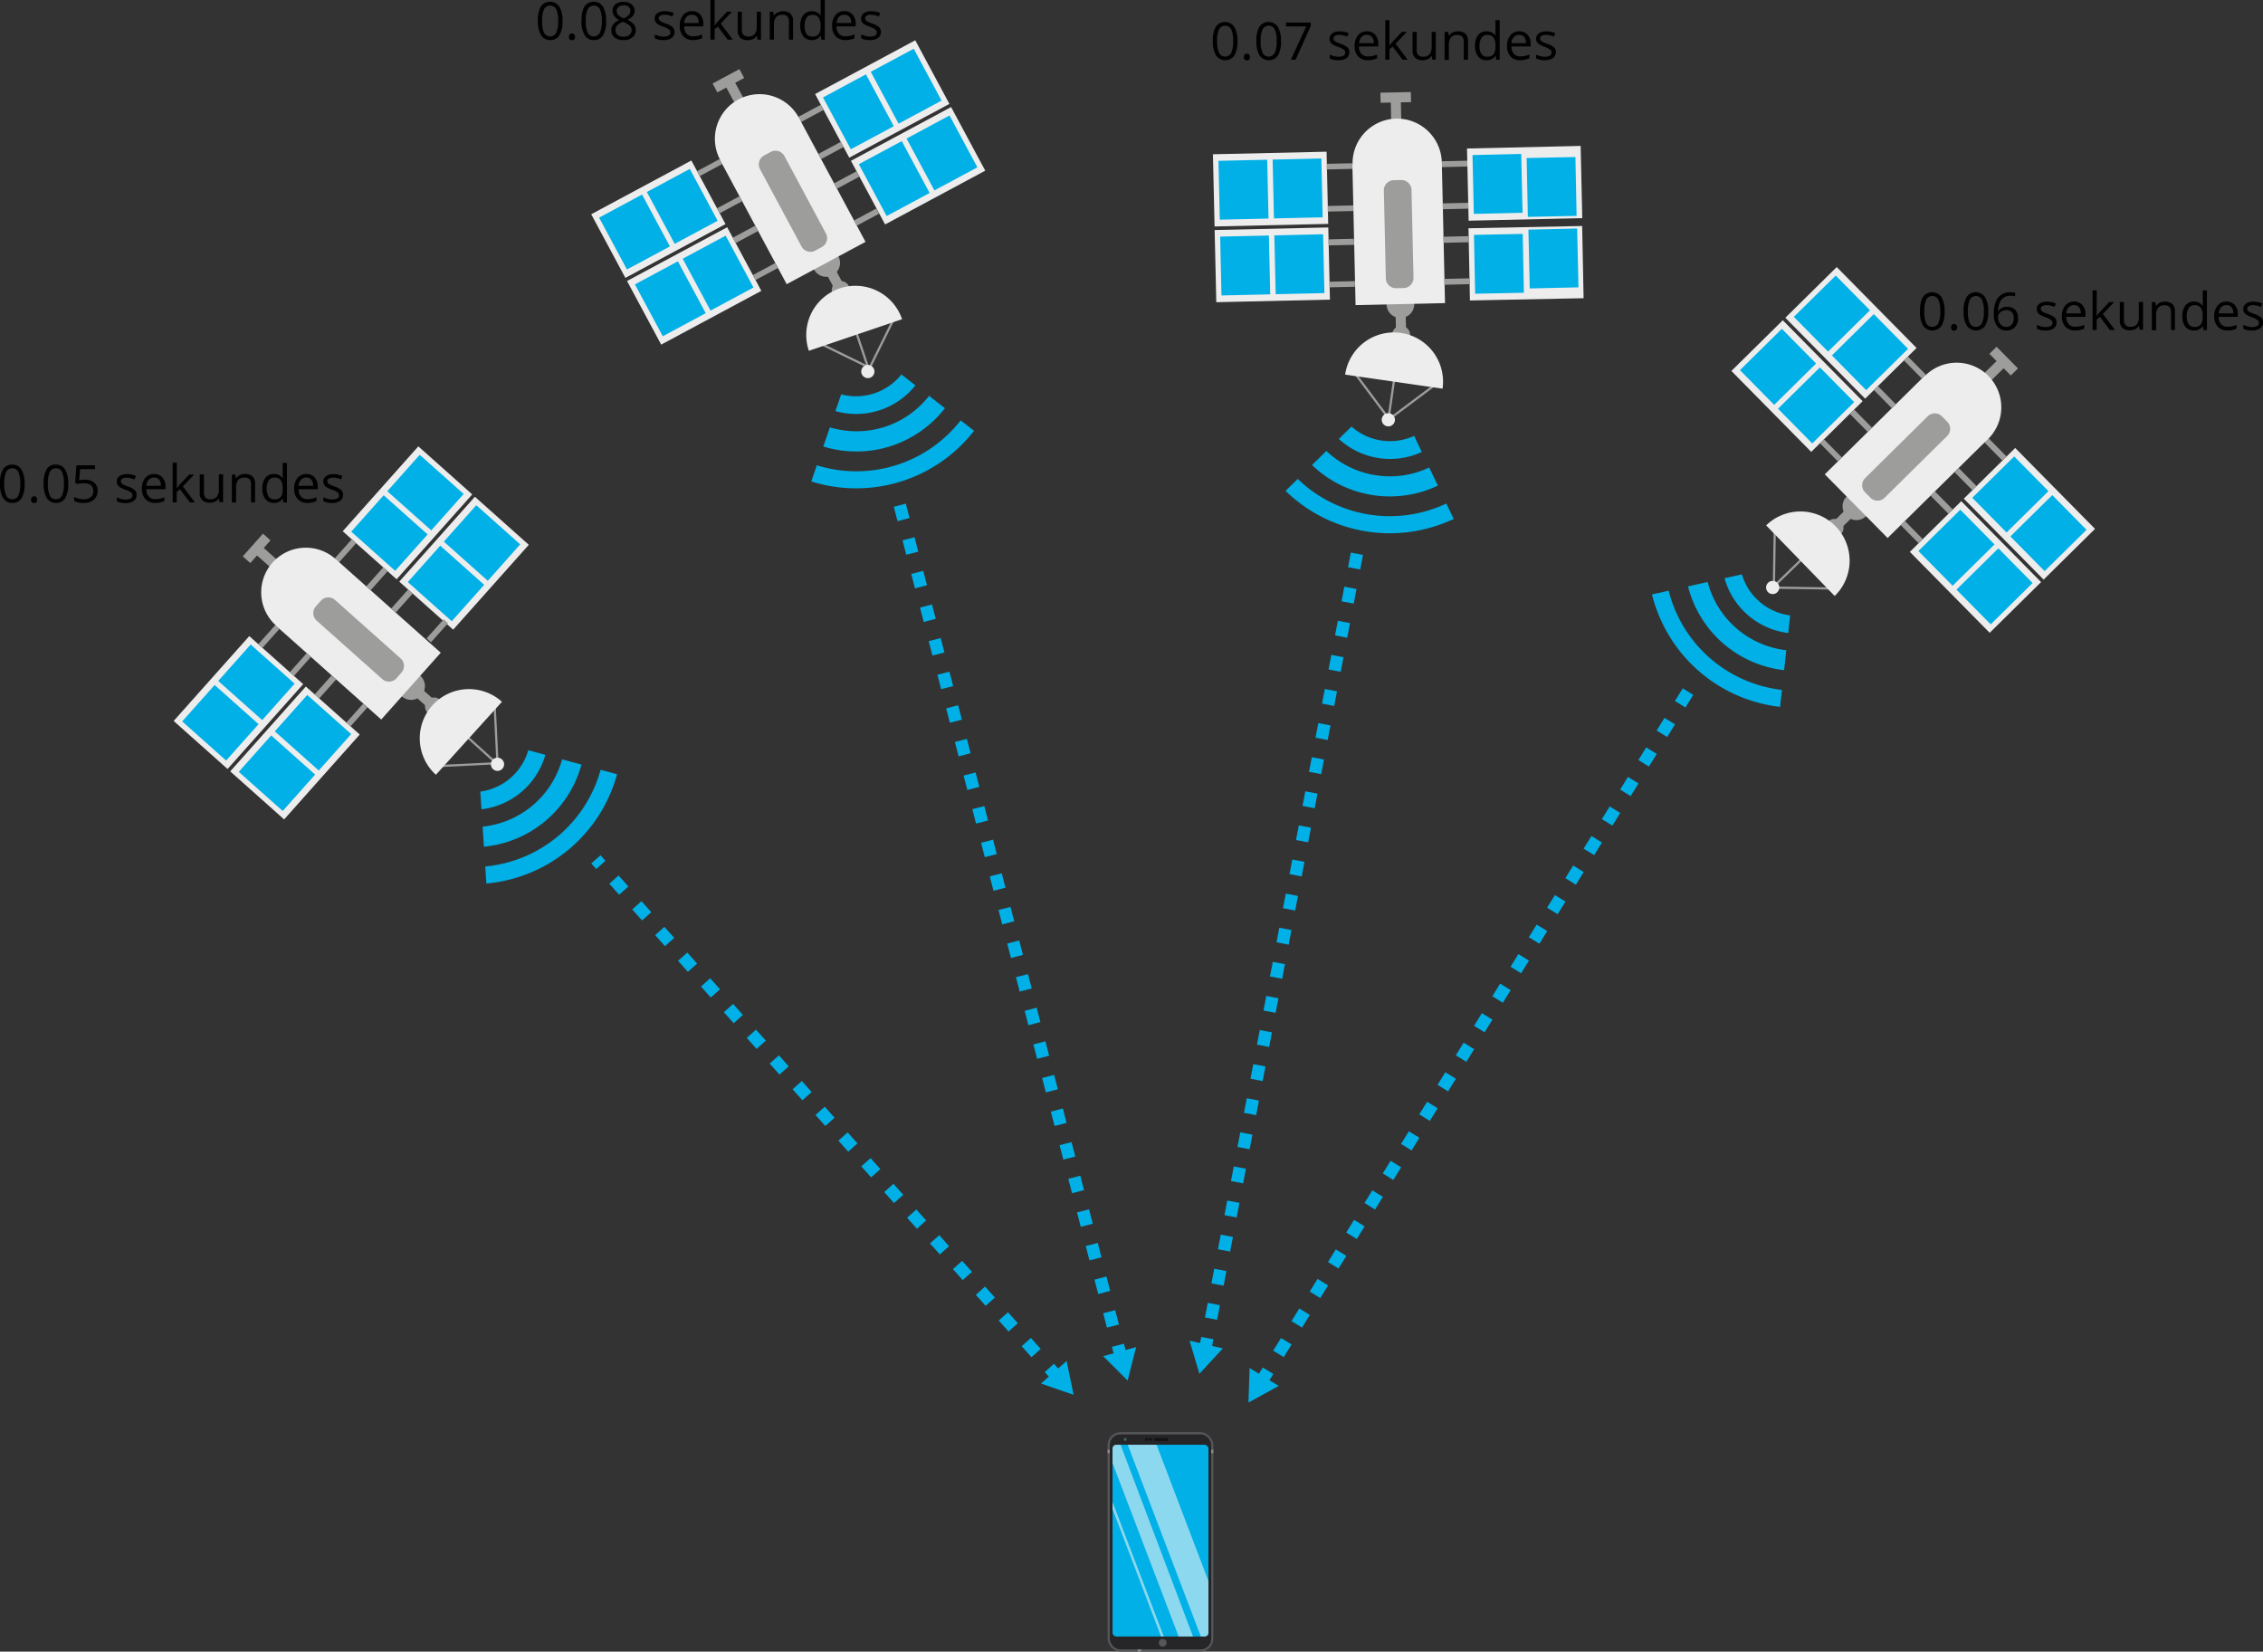 <svg xmlns="http://www.w3.org/2000/svg" xmlns:xlink="http://www.w3.org/1999/xlink" width="912.57" height="666.02" viewBox="0 0 912.57 666.02">
  <rect x="0" y="0" width="912.57" height="666.02" fill="#333333" stroke="none"/>
  <defs>
    <style>
      .cls-1, .cls-16, .cls-17, .cls-18, .cls-19 {
        fill: none;
      }

      .cls-2 {
        isolation: isolate;
      }

      .cls-3 {
        fill: #ededed;
      }

      .cls-4 {
        fill: #00b0e6;
      }

      .cls-5 {
        fill: #9d9d9c;
      }

      .cls-6 {
        fill: #555658;
      }

      .cls-7 {
        fill: #262628;
      }

      .cls-8 {
        fill: #908b91;
      }

      .cls-9 {
        fill: #8b8c8e;
      }

      .cls-10 {
        fill: #262626;
      }

      .cls-11 {
        fill: #406369;
      }

      .cls-12 {
        fill: #131315;
      }

      .cls-13 {
        opacity: 0.57;
        mix-blend-mode: screen;
      }

      .cls-14 {
        clip-path: url(#clip-path);
      }

      .cls-15 {
        fill: #f6f6f6;
      }

      .cls-16, .cls-17, .cls-18, .cls-19 {
        stroke: #00b0e6;
        stroke-linejoin: round;
        stroke-width: 5px;
      }

      .cls-17 {
        stroke-dasharray: 5.95 7.93;
      }

      .cls-18 {
        stroke-dasharray: 5.95 7.93 5.95 7.93;
      }

      .cls-19 {
        stroke-dasharray: 6 8 6 8;
      }
    </style>
    <clipPath id="clip-path">
      <rect class="cls-1" x="448.64" y="582.62" width="38.67" height="77.31" rx="1.5"/>
    </clipPath>
  </defs>
  <title>2_1</title>
  <g class="cls-2">
    <g id="Слой_2" data-name="Слой 2">
      <g id="Слой_1-2" data-name="Слой 1">
        <g id="Satellite">
          <g id="Satellite-2" data-name="Satellite">
            <rect class="cls-3" x="803.83" y="184.3" width="29.12" height="45.84" transform="translate(90.23 634.4) rotate(-44.61)"/>
            <rect class="cls-4" x="798.85" y="189.61" width="23.73" height="19.66" transform="translate(93.48 626.76) rotate(-44.61)"/>
            <rect class="cls-4" x="814.2" y="205.17" width="23.73" height="19.66" transform="translate(86.98 642.05) rotate(-44.61)"/>
            <rect class="cls-3" x="731.87" y="111.34" width="29.12" height="45.84" transform="translate(120.73 562.85) rotate(-44.61)"/>
            <rect class="cls-4" x="726.89" y="116.65" width="23.73" height="19.66" transform="translate(123.98 555.22) rotate(-44.61)"/>
            <rect class="cls-4" x="742.24" y="132.21" width="23.73" height="19.66" transform="translate(117.48 570.47) rotate(-44.61)"/>
            <rect class="cls-3" x="710.12" y="132.8" width="29.12" height="45.84" transform="translate(99.4 553.75) rotate(-44.61)"/>
            <rect class="cls-4" x="705.14" y="138.1" width="23.73" height="19.66" transform="translate(102.67 546.15) rotate(-44.61)"/>
            <rect class="cls-4" x="720.49" y="153.67" width="23.73" height="19.66" transform="translate(96.16 561.4) rotate(-44.61)"/>
            <rect class="cls-3" x="782.08" y="205.75" width="29.12" height="45.84" transform="translate(68.9 625.31) rotate(-44.61)"/>
            <rect class="cls-4" x="777.1" y="211.06" width="23.73" height="19.66" transform="translate(72.16 617.69) rotate(-44.61)"/>
            <rect class="cls-4" x="792.45" y="226.62" width="23.73" height="19.66" transform="translate(65.66 632.96) rotate(-44.61)"/>
            <path class="cls-5" d="M737.2,210.31a3.63,3.63,0,1,1,0,5.14A3.63,3.63,0,0,1,737.2,210.31Z"/>
            <path class="cls-5" d="M744.66,200.21a5.58,5.58,0,1,1,0,7.89A5.59,5.59,0,0,1,744.66,200.21Z"/>
            <rect class="cls-5" x="738.36" y="204.52" width="15.64" height="4.06" transform="translate(69.89 583.49) rotate(-44.61)"/>
            <rect class="cls-5" x="794.59" y="149.05" width="15.64" height="4.06" transform="translate(125.01 606.96) rotate(-44.6)"/>
            <rect class="cls-5" x="805.95" y="139.46" width="4.06" height="12.27" transform="translate(130.47 609.29) rotate(-44.6)"/>
            <rect class="cls-3" x="740.36" y="166.16" width="56.79" height="36.08" transform="translate(92.1 592.92) rotate(-44.61)"/>
            <polygon class="cls-5" points="785.76 207.21 778.54 199.89 780.22 198.11 787.44 205.43 785.76 207.21"/>
            <rect class="cls-5" x="769.7" y="209.4" width="2.36" height="10.28" transform="translate(71.42 603.17) rotate(-44.61)"/>
            <polygon class="cls-5" points="735.56 177.18 742.78 184.5 741.1 186.02 733.88 178.7 735.56 177.18"/>
            <polygon class="cls-5" points="747.66 165.11 754.88 172.43 753.2 174.21 745.98 166.89 747.66 165.11"/>
            <rect class="cls-5" x="803.56" y="176.13" width="2.36" height="10.28" transform="translate(104.54 617.38) rotate(-44.61)"/>
            <rect class="cls-5" x="791.45" y="188.07" width="2.36" height="10.28" transform="translate(92.66 612.3) rotate(-44.61)"/>
            <polygon class="cls-5" points="757.31 155.72 764.53 163.04 762.85 164.57 755.63 157.25 757.31 155.72"/>
            <polygon class="cls-5" points="769.41 143.78 776.63 151.1 774.96 152.63 767.74 145.31 769.41 143.78"/>
            <path class="cls-3" d="M801.65,177.1a18,18,0,1,1,.17-25.51A18,18,0,0,1,801.65,177.1Z"/>
            <rect class="cls-5" x="726.68" y="224.85" width="0.89" height="24.52" transform="translate(479.18 960.62) rotate(-89.14)"/>
            <rect class="cls-5" x="703.23" y="224.68" width="24.52" height="0.89" transform="translate(479.54 937.12) rotate(-89.13)"/>
            <rect class="cls-5" x="711.4" y="227.94" width="24.52" height="0.89" transform="translate(45.15 568.19) rotate(-44.12)"/>
            <path class="cls-3" d="M740.27,212.28a19.83,19.83,0,0,0-28.06-.42l27.64,28.48A19.85,19.85,0,0,0,740.27,212.28Z"/>
            <path class="cls-3" d="M713,235a2.66,2.66,0,1,1-.06,3.76A2.66,2.66,0,0,1,713,235Z"/>
            <path class="cls-5" d="M777.35,167.88a4.08,4.08,0,0,1,5.75,0l2.13,2.17a4.07,4.07,0,0,1,0,5.74L760,200.71a4.07,4.07,0,0,1-5.74,0l-2.14-2.16a4.08,4.08,0,0,1,0-5.75Z"/>
          </g>
          <g id="Satellite-3" data-name="Satellite">
            <rect class="cls-3" x="141.39" y="192.24" width="45.84" height="29.12" transform="translate(-99.39 191.91) rotate(-48.3)"/>
            <rect class="cls-4" x="147.21" y="203.09" width="19.66" height="23.73" transform="translate(-107.92 189.21) rotate(-48.3)"/>
            <rect class="cls-4" x="161.75" y="186.77" width="19.66" height="23.73" transform="translate(-90.87 194.61) rotate(-48.3)"/>
            <rect class="cls-3" x="73.22" y="268.75" width="45.84" height="29.12" transform="translate(-179.34 166.62) rotate(-48.3)"/>
            <rect class="cls-4" x="79.04" y="279.6" width="19.66" height="23.73" transform="translate(-187.87 163.93) rotate(-48.3)"/>
            <rect class="cls-4" x="93.58" y="263.28" width="19.66" height="23.73" transform="translate(-170.82 169.32) rotate(-48.3)"/>
            <rect class="cls-3" x="96.03" y="289.07" width="45.84" height="29.12" transform="translate(-186.88 190.46) rotate(-48.3)"/>
            <rect class="cls-4" x="101.85" y="299.93" width="19.66" height="23.73" transform="translate(-195.41 187.77) rotate(-48.3)"/>
            <rect class="cls-4" x="116.39" y="283.61" width="19.66" height="23.73" transform="translate(-178.36 193.16) rotate(-48.3)"/>
            <rect class="cls-3" x="164.2" y="212.56" width="45.84" height="29.12" transform="translate(-106.93 215.74) rotate(-48.3)"/>
            <rect class="cls-4" x="170.02" y="223.41" width="19.66" height="23.73" transform="translate(-115.46 213.05) rotate(-48.3)"/>
            <rect class="cls-4" x="184.56" y="207.09" width="19.66" height="23.73" transform="translate(-98.41 218.45) rotate(-48.3)"/>
            <path class="cls-5" d="M172.62,287.62a3.64,3.64,0,1,1,5.13-.3A3.64,3.64,0,0,1,172.62,287.62Z"/>
            <path class="cls-5" d="M162.06,280.82a5.58,5.58,0,1,1,7.88-.45A5.58,5.58,0,0,1,162.06,280.82Z"/>
            <rect class="cls-5" x="166.26" y="271.07" width="4.06" height="15.64" transform="translate(-151.89 219.01) rotate(-48.3)"/>
            <rect class="cls-5" x="107.29" y="218.53" width="4.06" height="15.64" transform="translate(-132.4 157.38) rotate(-48.3)"/>
            <rect class="cls-5" x="97.35" y="219.12" width="12.27" height="4.06" transform="translate(-130.47 151.28) rotate(-48.3)"/>
            <rect class="cls-3" x="126.5" y="229.4" width="36.08" height="56.79" transform="translate(-144.1 194.22) rotate(-48.3)"/>
            <polygon class="cls-5" points="166.41 239.36 159.57 247.03 157.68 245.47 164.52 237.8 166.41 239.36"/>
            <rect class="cls-5" x="169.53" y="252.55" width="10.28" height="2.36" transform="matrix(0.67, -0.75, 0.75, 0.67, -130.97, 215.37)"/>
            <polygon class="cls-5" points="139.66 291.39 146.5 283.71 148.13 285.29 141.3 292.96 139.66 291.39"/>
            <polygon class="cls-5" points="126.84 280.09 133.68 272.41 135.57 273.97 128.73 281.65 126.84 280.09"/>
            <rect class="cls-5" x="134.16" y="220.91" width="10.28" height="2.36" transform="translate(-119.19 178.37) rotate(-48.3)"/>
            <rect class="cls-5" x="146.85" y="232.22" width="10.28" height="2.36" transform="translate(-123.38 191.63) rotate(-48.3)"/>
            <polygon class="cls-5" points="116.85 271.07 123.69 263.39 125.32 264.96 118.48 272.64 116.85 271.07"/>
            <polygon class="cls-5" points="104.16 259.76 111 252.08 112.63 253.66 105.79 261.33 104.16 259.76"/>
            <path class="cls-3" d="M135.33,225.44a18,18,0,1,1-25.46,1.47A18,18,0,0,1,135.33,225.44Z"/>
            <rect class="cls-5" x="199.58" y="283.68" width="0.89" height="24.52" transform="translate(-14.41 10.26) rotate(-2.84)"/>
            <rect class="cls-5" x="176.55" y="307.88" width="24.52" height="0.89" transform="translate(-14.96 9.68) rotate(-2.82)"/>
            <rect class="cls-5" x="191.09" y="287.7" width="0.89" height="24.52" transform="translate(-159.35 240.43) rotate(-47.81)"/>
            <path class="cls-3" d="M174.39,284.43a19.84,19.84,0,0,0,1.39,28L202.42,283A19.84,19.84,0,0,0,174.39,284.43Z"/>
            <path class="cls-3" d="M198.84,310.17a2.66,2.66,0,1,1,3.76-.19A2.66,2.66,0,0,1,198.84,310.17Z"/>
            <path class="cls-5" d="M127.7,250.28a4.07,4.07,0,0,1-.33-5.74l2-2.27a4.07,4.07,0,0,1,5.74-.33l26.45,23.57a4.07,4.07,0,0,1,.33,5.73l-2,2.27a4.07,4.07,0,0,1-5.74.33Z"/>
          </g>
          <g id="Satellite-4" data-name="Satellite">
            <rect class="cls-3" x="591.9" y="59.38" width="45.84" height="29.12" transform="translate(-1.52 13.95) rotate(-1.3)"/>
            <rect class="cls-4" x="594.06" y="62.32" width="19.66" height="23.73" transform="translate(-1.53 13.7) rotate(-1.3)"/>
            <rect class="cls-4" x="615.91" y="61.83" width="19.66" height="23.73" transform="matrix(1, -0.02, 0.02, 1, -1.51, 14.21)"/>
            <rect class="cls-3" x="489.45" y="61.7" width="45.84" height="29.12" transform="translate(-1.6 11.63) rotate(-1.3)"/>
            <rect class="cls-4" x="491.61" y="64.65" width="19.66" height="23.73" transform="translate(-1.6 11.38) rotate(-1.3)"/>
            <rect class="cls-4" x="513.46" y="64.15" width="19.66" height="23.73" transform="translate(-1.59 11.87) rotate(-1.3)"/>
            <rect class="cls-3" x="490.14" y="92.25" width="45.84" height="29.12" transform="translate(-2.29 11.65) rotate(-1.3)"/>
            <rect class="cls-4" x="492.3" y="95.19" width="19.66" height="23.73" transform="translate(-2.3 11.42) rotate(-1.3)"/>
            <rect class="cls-4" x="514.15" y="94.69" width="19.66" height="23.73" transform="translate(-2.28 11.91) rotate(-1.3)"/>
            <rect class="cls-3" x="592.59" y="89.92" width="45.84" height="29.12" transform="matrix(1, -0.02, 0.02, 1, -2.21, 13.98)"/>
            <rect class="cls-4" x="594.75" y="92.87" width="19.66" height="23.73" transform="matrix(1, -0.02, 0.02, 1, -2.22, 13.74)"/>
            <rect class="cls-4" x="616.6" y="92.37" width="19.66" height="23.73" transform="translate(-2.2 14.24) rotate(-1.3)"/>
            <path class="cls-5" d="M561.38,135.14a3.63,3.63,0,1,1,3.71,3.55A3.62,3.62,0,0,1,561.38,135.14Z"/>
            <path class="cls-5" d="M559.14,122.78a5.59,5.59,0,1,1,5.71,5.45A5.59,5.59,0,0,1,559.14,122.78Z"/>
            <rect class="cls-5" x="562.77" y="118.2" width="4.06" height="15.64" transform="translate(-2.71 12.82) rotate(-1.3)"/>
            <rect class="cls-5" x="560.98" y="39.24" width="4.06" height="15.64" transform="translate(-0.92 12.73) rotate(-1.29)"/>
            <rect class="cls-5" x="556.7" y="37.21" width="12.27" height="4.06" transform="translate(-0.74 12.72) rotate(-1.29)"/>
            <rect class="cls-3" x="545.99" y="65.87" width="36.08" height="56.79" transform="translate(-1.99 12.8) rotate(-1.3)"/>
            <polygon class="cls-5" points="592.43 97.68 582.15 97.91 582 95.47 592.28 95.23 592.43 97.68"/>
            <rect class="cls-5" x="582.42" y="112.35" width="10.28" height="2.36" transform="translate(-2.42 13.36) rotate(-1.3)"/>
            <polygon class="cls-5" points="536.14 113.61 546.42 113.37 546.38 115.64 536.1 115.87 536.14 113.61"/>
            <polygon class="cls-5" points="535.66 96.52 545.94 96.28 546.09 98.73 535.81 98.96 535.66 96.52"/>
            <rect class="cls-5" x="581.43" y="64.9" width="10.28" height="2.36" transform="translate(-1.35 13.34) rotate(-1.3)"/>
            <rect class="cls-5" x="581.82" y="81.9" width="10.28" height="2.36" transform="translate(-1.73 13.34) rotate(-1.3)"/>
            <polygon class="cls-5" points="535.45 83.06 545.73 82.83 545.69 85.1 535.41 85.33 535.45 83.06"/>
            <polygon class="cls-5" points="535.06 66.06 545.34 65.83 545.3 68.1 535.02 68.33 535.06 66.06"/>
            <path class="cls-3" d="M581.42,65.46A18,18,0,1,1,563,47.84,18.06,18.06,0,0,1,581.42,65.46Z"/>
            <rect class="cls-5" x="557.42" y="161.5" width="24.52" height="0.89" transform="translate(16.5 373.5) rotate(-36.8)"/>
            <rect class="cls-5" x="552.7" y="147.3" width="0.89" height="24.52" transform="translate(14.59 362.99) rotate(-36.78)"/>
            <rect class="cls-5" x="549.35" y="156.71" width="24.52" height="0.89" transform="translate(325.68 690.49) rotate(-81.77)"/>
            <path class="cls-3" d="M564.91,134.25a19.84,19.84,0,0,0-22.47,16.81l39.28,5.67A19.85,19.85,0,0,0,564.91,134.25Z"/>
            <path class="cls-3" d="M557.22,168.91a2.66,2.66,0,1,1,2.26,3A2.67,2.67,0,0,1,557.22,168.91Z"/>
            <path class="cls-5" d="M558.05,76.82a4.07,4.07,0,0,1,4-4.16l3-.07a4.08,4.08,0,0,1,4.15,4L570,112a4.08,4.08,0,0,1-4,4.16l-3,.06a4.07,4.07,0,0,1-4.15-4Z"/>
          </g>
          <g id="Satellite-5" data-name="Satellite">
            <rect class="cls-3" x="332.86" y="25.36" width="45.84" height="29.12" transform="translate(23.43 173.03) rotate(-28.23)"/>
            <rect class="cls-4" x="336.32" y="33.23" width="19.66" height="23.73" transform="translate(19.84 169.09) rotate(-28.23)"/>
            <rect class="cls-4" x="355.58" y="22.89" width="19.66" height="23.73" transform="translate(27.03 176.98) rotate(-28.23)"/>
            <rect class="cls-3" x="242.57" y="73.83" width="45.84" height="29.12" transform="translate(-10.23 136.09) rotate(-28.23)"/>
            <rect class="cls-4" x="246.03" y="81.7" width="19.66" height="23.73" transform="translate(-13.82 132.15) rotate(-28.23)"/>
            <rect class="cls-4" x="265.29" y="71.36" width="19.66" height="23.73" transform="translate(-6.64 140.03) rotate(-28.23)"/>
            <rect class="cls-3" x="257.02" y="100.75" width="45.84" height="29.12" transform="translate(-21.25 146.12) rotate(-28.23)"/>
            <rect class="cls-4" x="260.48" y="108.61" width="19.66" height="23.73" transform="translate(-24.83 142.2) rotate(-28.23)"/>
            <rect class="cls-4" x="279.74" y="98.27" width="19.66" height="23.73" transform="translate(-17.65 150.07) rotate(-28.23)"/>
            <rect class="cls-3" x="347.31" y="52.28" width="45.84" height="29.12" transform="translate(12.42 183.07) rotate(-28.23)"/>
            <rect class="cls-4" x="350.77" y="60.14" width="19.66" height="23.73" transform="translate(8.83 179.14) rotate(-28.23)"/>
            <rect class="cls-4" x="370.03" y="49.8" width="19.66" height="23.73" transform="translate(16.01 187.02) rotate(-28.23)"/>
            <path class="cls-5" d="M335.85,118.69a3.63,3.63,0,1,1,4.92,1.48A3.63,3.63,0,0,1,335.85,118.69Z"/>
            <path class="cls-5" d="M328.26,108.68a5.58,5.58,0,1,1,7.56,2.28A5.58,5.58,0,0,1,328.26,108.68Z"/>
            <rect class="cls-5" x="332.74" y="101.18" width="4.06" height="15.64" transform="translate(-11.74 171.3) rotate(-28.23)"/>
            <rect class="cls-5" x="295.39" y="31.6" width="4.06" height="15.64" transform="translate(16.72 145.35) rotate(-28.22)"/>
            <rect class="cls-5" x="287.58" y="30.5" width="12.27" height="4.06" transform="translate(19.54 142.78) rotate(-28.22)"/>
            <rect class="cls-3" x="301.66" y="52.65" width="36.08" height="56.79" transform="translate(-0.31 160.86) rotate(-28.23)"/>
            <polygon class="cls-5" points="346.57 71.22 337.51 76.09 336.27 73.97 345.33 69.11 346.57 71.22"/>
            <rect class="cls-5" x="344.26" y="86.38" width="10.28" height="2.36" transform="translate(0.14 175.69) rotate(-28.23)"/>
            <polygon class="cls-5" points="303.6 110.92 312.66 106.06 313.65 108.09 304.59 112.96 303.6 110.92"/>
            <polygon class="cls-5" points="295.43 95.9 304.49 91.04 305.73 93.15 296.67 98.01 295.43 95.9"/>
            <rect class="cls-5" x="321.89" y="44.52" width="10.28" height="2.36" transform="translate(17.29 160.14) rotate(-28.23)"/>
            <rect class="cls-5" x="329.94" y="59.5" width="10.28" height="2.36" transform="translate(11.15 165.72) rotate(-28.23)"/>
            <polygon class="cls-5" points="289.15 84 298.21 79.14 299.2 81.18 290.14 86.04 289.15 84"/>
            <polygon class="cls-5" points="281.11 69.02 290.16 64.16 291.15 66.2 282.1 71.06 281.11 69.02"/>
            <path class="cls-3" d="M322.16,47.49a18,18,0,1,1-24.42-7.36A18,18,0,0,1,322.16,47.49Z"/>
            <rect class="cls-5" x="343.13" y="138.38" width="24.52" height="0.89" transform="translate(73.6 396.06) rotate(-63.73)"/>
            <rect class="cls-5" x="339.13" y="131.93" width="0.89" height="24.52" transform="matrix(0.44, -0.9, 0.9, 0.44, 59.92, 384.8)"/>
            <rect class="cls-5" x="345.58" y="125.95" width="0.89" height="24.52" transform="matrix(0.95, -0.32, 0.32, 0.95, -26.05, 118.25)"/>
            <path class="cls-3" d="M338.6,116.3a19.83,19.83,0,0,0-12.42,25.16l37.59-12.74A19.85,19.85,0,0,0,338.6,116.3Z"/>
            <path class="cls-3" d="M347.45,150.68a2.66,2.66,0,1,1,3.37,1.66A2.66,2.66,0,0,1,347.45,150.68Z"/>
            <path class="cls-5" d="M306.47,68.2a4.07,4.07,0,0,1,1.66-5.5l2.67-1.44a4.08,4.08,0,0,1,5.51,1.66l16.75,31.21a4.07,4.07,0,0,1-1.66,5.5l-2.67,1.44a4.08,4.08,0,0,1-5.5-1.66Z"/>
          </g>
        </g>
        <g>
          <path class="cls-4" d="M219.94,304.39l-6.9-1.87a23.43,23.43,0,0,1-19.36,16.7l.47,7.14a30.55,30.55,0,0,0,25.79-22Z"/>
          <path class="cls-4" d="M234.49,308.32l-7.82-2.11a37.13,37.13,0,0,1-32.06,27.13l.53,8.1a45.23,45.23,0,0,0,39.35-33.12Z"/>
          <path class="cls-4" d="M248.85,312.21l-6.65-1.8a53.34,53.34,0,0,1-46.53,39l.45,6.88a60.19,60.19,0,0,0,52.73-44.08Z"/>
        </g>
        <g>
          <path class="cls-4" d="M369.15,155.39,363.5,151a23.37,23.37,0,0,1-24.29,8l-2.31,6.78a30.56,30.56,0,0,0,32.25-10.37Z"/>
          <path class="cls-4" d="M381.07,164.62l-6.41-5a37.09,37.09,0,0,1-40,12.71L332,180.05a45.22,45.22,0,0,0,49.05-15.43Z"/>
          <path class="cls-4" d="M392.84,173.73l-5.45-4.22a53.35,53.35,0,0,1-58,18.11l-2.22,6.52a60.23,60.23,0,0,0,65.63-20.41Z"/>
        </g>
        <g>
          <path class="cls-4" d="M573.34,182.22l-3.08-6.45A23.39,23.39,0,0,1,545,172l-5.11,5a30.51,30.51,0,0,0,33.46,5.26Z"/>
          <path class="cls-4" d="M579.83,195.83l-3.49-7.31a37.12,37.12,0,0,1-41.46-6.67l-5.8,5.68a45.24,45.24,0,0,0,50.75,8.3Z"/>
          <path class="cls-4" d="M586.23,209.27l-3-6.22a53.38,53.38,0,0,1-59.9-9.93l-4.92,4.82a60.24,60.24,0,0,0,67.79,11.33Z"/>
        </g>
        <g>
          <path class="cls-4" d="M721.12,255.27l.78-7.11a23.4,23.4,0,0,1-19.47-16.55l-7,1.56a30.51,30.51,0,0,0,25.67,22.1Z"/>
          <path class="cls-4" d="M719.46,270.25l.89-8.05a37.11,37.11,0,0,1-31.73-27.51l-7.92,1.77a45.2,45.2,0,0,0,38.76,33.79Z"/>
          <path class="cls-4" d="M717.83,285.05l.76-6.85a53.34,53.34,0,0,1-45.69-40l-6.73,1.51a60.25,60.25,0,0,0,51.66,45.34Z"/>
        </g>
        <g>
          <rect class="cls-6" x="446.65" y="577.53" width="42.64" height="88.49" rx="5.18"/>
          <rect class="cls-7" x="447.53" y="578.42" width="40.89" height="86.7" rx="4.23"/>
          <rect class="cls-4" x="448.64" y="582.62" width="38.67" height="77.31" rx="1.5"/>
          <rect class="cls-8" x="446.65" y="584.58" width="0.87" height="1.42"/>
          <rect class="cls-9" x="459.02" y="664.86" width="0.9" height="1.42" transform="translate(-206.11 1125.04) rotate(-90)"/>
          <rect class="cls-9" x="488.42" y="584.58" width="0.87" height="1.42"/>
          <circle class="cls-10" cx="453.75" cy="580.44" r="1.12"/>
          <circle class="cls-11" cx="453.75" cy="580.44" r="0.59"/>
          <circle class="cls-12" cx="462.41" cy="580.44" r="0.64"/>
          <circle class="cls-12" cx="463.92" cy="580.44" r="0.64"/>
          <rect class="cls-12" x="465.35" y="579.91" width="5.71" height="1.17" rx="0.58"/>
          <circle class="cls-6" cx="468.87" cy="662.48" r="1.56"/>
          <g class="cls-13">
            <g class="cls-14">
              <g>
                <polygon class="cls-15" points="448.64 608.56 468.2 659.92 469.3 659.92 448.64 605.7 448.64 608.56"/>
                <polygon class="cls-15" points="448.64 590 475.28 659.92 481.09 659.92 451.71 582.16 445.65 582.16 448.64 590"/>
                <path class="cls-15" d="M454.45,581.77,486.55,666l10.16-3.79L466,581.56S454.32,581.68,454.45,581.77Z"/>
              </g>
            </g>
          </g>
        </g>
        <g>
          <line class="cls-16" x1="240.3" y1="346.54" x2="242.3" y2="348.78"/>
          <line class="cls-17" x1="247.58" y1="354.7" x2="254.18" y2="362.1"/>
          <line class="cls-18" x1="256.82" y1="365.07" x2="420.51" y2="548.66"/>
          <line class="cls-16" x1="423.15" y1="551.62" x2="425.15" y2="553.86"/>
        </g>
        <line class="cls-19" x1="362.85" y1="203.72" x2="452.04" y2="547.22"/>
        <line class="cls-19" x1="547.19" y1="223.3" x2="485.41" y2="547.22"/>
        <line class="cls-19" x1="680.7" y1="278.89" x2="509.41" y2="555.9"/>
        <polygon class="cls-4" points="430.12 548.82 419.77 557.92 432.94 562.46 430.12 548.82"/>
        <polygon class="cls-4" points="458.16 543.22 444.86 546.88 454.72 556.72 458.16 543.22"/>
        <polygon class="cls-4" points="493.13 543.75 479.7 540.63 483.67 553.98 493.13 543.75"/>
        <polygon class="cls-4" points="515.66 558.87 503.91 551.66 503.45 565.59 515.66 558.87"/>
        <g>
          <path d="M9.92,195.08a10.9,10.9,0,0,1-1.23,5.8,4.15,4.15,0,0,1-3.75,1.92,4.1,4.1,0,0,1-3.68-2A10.75,10.75,0,0,1,0,195.08a11,11,0,0,1,1.22-5.82,4.12,4.12,0,0,1,3.72-1.89,4.14,4.14,0,0,1,3.71,2A10.72,10.72,0,0,1,9.92,195.08Zm-8.2,0a11,11,0,0,0,.77,4.76,2.56,2.56,0,0,0,2.45,1.49,2.57,2.57,0,0,0,2.47-1.51,11.07,11.07,0,0,0,.76-4.74,11,11,0,0,0-.76-4.73,2.57,2.57,0,0,0-2.47-1.51,2.58,2.58,0,0,0-2.45,1.49A10.91,10.91,0,0,0,1.72,195.08Z"/>
          <path d="M12.52,201.51a1.5,1.5,0,0,1,.31-1,1.13,1.13,0,0,1,.9-.36,1.2,1.2,0,0,1,.93.36,1.46,1.46,0,0,1,.33,1,1.41,1.41,0,0,1-.34,1,1.19,1.19,0,0,1-.92.36,1.24,1.24,0,0,1-.87-.32A1.41,1.41,0,0,1,12.52,201.51Z"/>
          <path d="M27.51,195.08a11,11,0,0,1-1.22,5.8,4.15,4.15,0,0,1-3.75,1.92,4.09,4.09,0,0,1-3.68-2,10.75,10.75,0,0,1-1.26-5.76,10.92,10.92,0,0,1,1.22-5.82,4.12,4.12,0,0,1,3.72-1.89,4.14,4.14,0,0,1,3.71,2A10.73,10.73,0,0,1,27.51,195.08Zm-8.19,0a10.84,10.84,0,0,0,.77,4.76,2.56,2.56,0,0,0,2.45,1.49A2.57,2.57,0,0,0,25,199.82a11,11,0,0,0,.77-4.74,10.93,10.93,0,0,0-.77-4.73,2.57,2.57,0,0,0-2.46-1.51,2.58,2.58,0,0,0-2.45,1.49A10.76,10.76,0,0,0,19.32,195.08Z"/>
          <path d="M34.27,193.44A5.54,5.54,0,0,1,38,194.61a4,4,0,0,1,1.35,3.22,4.65,4.65,0,0,1-1.48,3.65,5.92,5.92,0,0,1-4.08,1.32,7.54,7.54,0,0,1-3.87-.81v-1.64a5.67,5.67,0,0,0,1.79.72,8.5,8.5,0,0,0,2.1.26,4.18,4.18,0,0,0,2.8-.85,3,3,0,0,0,1-2.46q0-3.14-3.84-3.14a15.26,15.26,0,0,0-2.61.3l-.88-.56.56-7H38.3v1.57h-6l-.38,4.5A12.56,12.56,0,0,1,34.27,193.44Z"/>
          <path d="M55.07,199.53A2.81,2.81,0,0,1,53.9,202a5.45,5.45,0,0,1-3.28.85,7.11,7.11,0,0,1-3.48-.71v-1.58a8.22,8.22,0,0,0,1.74.65,7,7,0,0,0,1.78.24,4.13,4.13,0,0,0,2.06-.43,1.47,1.47,0,0,0,.14-2.42,8.89,8.89,0,0,0-2.22-1.1,12.26,12.26,0,0,1-2.23-1,3,3,0,0,1-1-1,2.55,2.55,0,0,1-.32-1.33A2.52,2.52,0,0,1,48.22,192a5.23,5.23,0,0,1,3.07-.8,9,9,0,0,1,3.55.74l-.61,1.38a8.22,8.22,0,0,0-3.06-.69,3.47,3.47,0,0,0-1.83.38,1.16,1.16,0,0,0-.61,1,1.23,1.23,0,0,0,.23.77,2.38,2.38,0,0,0,.74.61,18.36,18.36,0,0,0,2,.83,7.35,7.35,0,0,1,2.7,1.46A2.57,2.57,0,0,1,55.07,199.53Z"/>
          <path d="M62.59,202.8a5.17,5.17,0,0,1-3.93-1.52,5.86,5.86,0,0,1-1.44-4.21,6.49,6.49,0,0,1,1.34-4.32,4.43,4.43,0,0,1,3.59-1.6,4.22,4.22,0,0,1,3.34,1.39,5.34,5.34,0,0,1,1.23,3.67v1.07H59a4.47,4.47,0,0,0,1,3,3.46,3.46,0,0,0,2.67,1,9,9,0,0,0,3.59-.76v1.52a8.72,8.72,0,0,1-1.71.56A9.7,9.7,0,0,1,62.59,202.8Zm-.46-10.22a2.78,2.78,0,0,0-2.16.88A4.07,4.07,0,0,0,59,195.9H64.9a3.75,3.75,0,0,0-.72-2.47A2.52,2.52,0,0,0,62.13,192.58Z"/>
          <path d="M71.31,196.84a21.17,21.17,0,0,1,1.34-1.64l3.63-3.84h2l-4.55,4.79,4.87,6.44H76.56l-4-5.31-1.28,1.11v4.2H69.62v-16h1.69v8.46q0,.57-.09,1.74Z"/>
          <path d="M82.25,191.36v7.29a3,3,0,0,0,.62,2,2.56,2.56,0,0,0,2,.67,3.19,3.19,0,0,0,2.58-1,4.88,4.88,0,0,0,.81-3.15v-5.9h1.71v11.23H88.52l-.24-1.5h-.1a3.39,3.39,0,0,1-1.45,1.27,4.91,4.91,0,0,1-2.11.44,4.31,4.31,0,0,1-3.08-1,4.15,4.15,0,0,1-1-3.12v-7.35Z"/>
          <path d="M101.23,202.59v-7.26a3,3,0,0,0-.63-2.06,2.56,2.56,0,0,0-2-.67,3.22,3.22,0,0,0-2.58,1,4.82,4.82,0,0,0-.82,3.15v5.89h-1.7V191.36h1.38l.28,1.53h.08a3.47,3.47,0,0,1,1.47-1.28,4.66,4.66,0,0,1,2.1-.46,4.27,4.27,0,0,1,3.05,1,4.14,4.14,0,0,1,1,3.13v7.33Z"/>
          <path d="M114.07,201.09H114a4,4,0,0,1-3.52,1.71,4.18,4.18,0,0,1-3.44-1.51A6.65,6.65,0,0,1,105.8,197a6.73,6.73,0,0,1,1.23-4.32,4.13,4.13,0,0,1,3.43-1.54,4.07,4.07,0,0,1,3.5,1.66h.14L114,192l0-.79v-4.57h1.7v16H114.3Zm-3.4.28a3.11,3.11,0,0,0,2.53-.94,4.84,4.84,0,0,0,.78-3.06V197a5.63,5.63,0,0,0-.79-3.41,3,3,0,0,0-2.54-1,2.59,2.59,0,0,0-2.29,1.16,5.79,5.79,0,0,0-.8,3.29,5.6,5.6,0,0,0,.79,3.25A2.68,2.68,0,0,0,110.67,201.37Z"/>
          <path d="M124,202.8a5.17,5.17,0,0,1-3.93-1.52,5.86,5.86,0,0,1-1.44-4.21,6.49,6.49,0,0,1,1.34-4.32,4.43,4.43,0,0,1,3.59-1.6,4.22,4.22,0,0,1,3.34,1.39,5.34,5.34,0,0,1,1.23,3.67v1.07h-7.74a4.52,4.52,0,0,0,1,3,3.46,3.46,0,0,0,2.67,1,9,9,0,0,0,3.59-.76v1.52a8.72,8.72,0,0,1-1.71.56A9.7,9.7,0,0,1,124,202.8Zm-.46-10.22a2.78,2.78,0,0,0-2.16.88,4.07,4.07,0,0,0-1,2.44h5.88a3.75,3.75,0,0,0-.72-2.47A2.52,2.52,0,0,0,123.58,192.58Z"/>
          <path d="M138.33,199.53a2.81,2.81,0,0,1-1.17,2.42,5.49,5.49,0,0,1-3.28.85,7.13,7.13,0,0,1-3.49-.71v-1.58a8.22,8.22,0,0,0,1.74.65,7.12,7.12,0,0,0,1.79.24A4.12,4.12,0,0,0,136,201a1.4,1.4,0,0,0,.71-1.3,1.43,1.43,0,0,0-.56-1.12,8.89,8.89,0,0,0-2.22-1.1,11.94,11.94,0,0,1-2.23-1,3,3,0,0,1-1-1,2.64,2.64,0,0,1-.32-1.33,2.5,2.5,0,0,1,1.12-2.16,5.17,5.17,0,0,1,3.06-.8,9,9,0,0,1,3.55.74l-.61,1.38a8.18,8.18,0,0,0-3.06-.69,3.47,3.47,0,0,0-1.83.38,1.16,1.16,0,0,0-.61,1,1.3,1.3,0,0,0,.23.77,2.38,2.38,0,0,0,.74.61,18.36,18.36,0,0,0,2,.83,7.35,7.35,0,0,1,2.7,1.46A2.58,2.58,0,0,1,138.33,199.53Z"/>
        </g>
        <g>
          <path d="M226.82,8.44a10.9,10.9,0,0,1-1.23,5.8,4.15,4.15,0,0,1-3.75,1.92,4.1,4.1,0,0,1-3.68-2,10.75,10.75,0,0,1-1.26-5.76,11,11,0,0,1,1.22-5.81,4.53,4.53,0,0,1,7.43.08A10.72,10.72,0,0,1,226.82,8.44Zm-8.2,0a11,11,0,0,0,.77,4.76,2.77,2.77,0,0,0,4.92,0,11.07,11.07,0,0,0,.76-4.74,11,11,0,0,0-.76-4.73,2.78,2.78,0,0,0-4.92,0A10.91,10.91,0,0,0,218.62,8.44Z"/>
          <path d="M229.42,14.87a1.5,1.5,0,0,1,.31-1,1.13,1.13,0,0,1,.9-.36,1.2,1.2,0,0,1,.93.36,1.46,1.46,0,0,1,.33,1,1.41,1.41,0,0,1-.34,1,1.19,1.19,0,0,1-.92.36,1.24,1.24,0,0,1-.87-.32A1.41,1.41,0,0,1,229.42,14.87Z"/>
          <path d="M244.41,8.44a11,11,0,0,1-1.22,5.8,4.15,4.15,0,0,1-3.75,1.92,4.1,4.1,0,0,1-3.68-2,10.75,10.75,0,0,1-1.26-5.76c0-2.61.4-4.55,1.22-5.81a4.53,4.53,0,0,1,7.43.08A10.73,10.73,0,0,1,244.41,8.44Zm-8.19,0A11,11,0,0,0,237,13.2a2.76,2.76,0,0,0,4.91,0,11,11,0,0,0,.77-4.74,11,11,0,0,0-.77-4.73,2.77,2.77,0,0,0-4.91,0A10.91,10.91,0,0,0,236.22,8.44Z"/>
          <path d="M251.45.75a5.13,5.13,0,0,1,3.25,1,3.2,3.2,0,0,1,1.2,2.64,3.27,3.27,0,0,1-.69,2A6.06,6.06,0,0,1,253,8a7.33,7.33,0,0,1,2.6,1.83,3.46,3.46,0,0,1,.77,2.22,3.75,3.75,0,0,1-1.3,3,5.33,5.33,0,0,1-3.57,1.11,5.71,5.71,0,0,1-3.69-1.05,3.6,3.6,0,0,1-1.3-3q0-2.57,3.14-4a5.78,5.78,0,0,1-2-1.73A3.67,3.67,0,0,1,247,4.32a3.16,3.16,0,0,1,1.2-2.6A5,5,0,0,1,251.45.75Zm-3.24,11.42a2.33,2.33,0,0,0,.85,1.92,3.74,3.74,0,0,0,2.41.69,3.6,3.6,0,0,0,2.38-.72,2.47,2.47,0,0,0,.85-2,2.43,2.43,0,0,0-.8-1.77,8.14,8.14,0,0,0-2.79-1.5,6.13,6.13,0,0,0-2.22,1.45A2.79,2.79,0,0,0,248.21,12.17Zm3.22-10a3,3,0,0,0-2,.62,2,2,0,0,0-.73,1.64,2.35,2.35,0,0,0,.6,1.62,6.38,6.38,0,0,0,2.24,1.35A5.51,5.51,0,0,0,253.6,6a2.43,2.43,0,0,0,.61-1.65,2,2,0,0,0-.74-1.65A3.16,3.16,0,0,0,251.43,2.13Z"/>
          <path d="M272,12.89a2.83,2.83,0,0,1-1.16,2.42,5.5,5.5,0,0,1-3.29.85,7.11,7.11,0,0,1-3.48-.71V13.87a8.22,8.22,0,0,0,1.74.65,7,7,0,0,0,1.78.24,4.13,4.13,0,0,0,2.06-.43,1.47,1.47,0,0,0,.14-2.42,8.71,8.71,0,0,0-2.22-1.1,12.26,12.26,0,0,1-2.23-1,3,3,0,0,1-1-1A2.55,2.55,0,0,1,264,7.47a2.52,2.52,0,0,1,1.11-2.16,5.23,5.23,0,0,1,3.07-.8,9,9,0,0,1,3.55.74l-.61,1.38a8.18,8.18,0,0,0-3.06-.69,3.47,3.47,0,0,0-1.83.38,1.16,1.16,0,0,0-.61,1,1.23,1.23,0,0,0,.23.77,2.38,2.38,0,0,0,.74.61,16.45,16.45,0,0,0,2,.83,7.35,7.35,0,0,1,2.7,1.46A2.59,2.59,0,0,1,272,12.89Z"/>
          <path d="M279.49,16.16a5.17,5.17,0,0,1-3.93-1.52,5.86,5.86,0,0,1-1.44-4.21,6.49,6.49,0,0,1,1.34-4.32,4.43,4.43,0,0,1,3.59-1.6,4.22,4.22,0,0,1,3.34,1.39,5.34,5.34,0,0,1,1.23,3.67v1.07h-7.74a4.52,4.52,0,0,0,1,3,3.46,3.46,0,0,0,2.67,1,9,9,0,0,0,3.59-.76v1.52a8.72,8.72,0,0,1-1.71.56A9.7,9.7,0,0,1,279.49,16.16ZM279,5.94a2.78,2.78,0,0,0-2.16.88,4.07,4.07,0,0,0-.95,2.44h5.88a3.75,3.75,0,0,0-.72-2.47A2.52,2.52,0,0,0,279,5.94Z"/>
          <path d="M288.21,10.2a21.17,21.17,0,0,1,1.34-1.64l3.63-3.84h2l-4.55,4.79L295.52,16h-2.06l-4-5.32-1.28,1.11V16h-1.69V0h1.69V8.46q0,.57-.09,1.74Z"/>
          <path d="M299.15,4.72V12a3,3,0,0,0,.62,2.05,2.56,2.56,0,0,0,2,.67,3.19,3.19,0,0,0,2.58-1,4.88,4.88,0,0,0,.82-3.15V4.72h1.7V16h-1.41l-.24-1.51h-.1a3.33,3.33,0,0,1-1.45,1.27,4.91,4.91,0,0,1-2.11.44,4.31,4.31,0,0,1-3.08-1,4.15,4.15,0,0,1-1-3.12V4.72Z"/>
          <path d="M318.13,16V8.69a3,3,0,0,0-.63-2.06,2.56,2.56,0,0,0-2-.67,3.25,3.25,0,0,0-2.58,1,4.82,4.82,0,0,0-.82,3.15V16h-1.7V4.72h1.38l.28,1.53h.08A3.47,3.47,0,0,1,313.65,5a4.66,4.66,0,0,1,2.1-.46,4.27,4.27,0,0,1,3.05,1,4.14,4.14,0,0,1,1,3.13V16Z"/>
          <path d="M331,14.45h-.1a4,4,0,0,1-3.52,1.71,4.15,4.15,0,0,1-3.43-1.51,6.59,6.59,0,0,1-1.23-4.28,6.75,6.75,0,0,1,1.23-4.32,4.55,4.55,0,0,1,6.93.12H331l-.08-.81,0-.79V0h1.7V16H331.2Zm-3.41.28a3.11,3.11,0,0,0,2.53-.94,4.84,4.84,0,0,0,.78-3.06v-.36A5.63,5.63,0,0,0,330.09,7a3,3,0,0,0-2.54-1,2.61,2.61,0,0,0-2.29,1.16,5.79,5.79,0,0,0-.8,3.29,5.6,5.6,0,0,0,.79,3.25A2.68,2.68,0,0,0,327.57,14.73Z"/>
          <path d="M340.94,16.16A5.17,5.17,0,0,1,337,14.64a5.86,5.86,0,0,1-1.44-4.21,6.49,6.49,0,0,1,1.34-4.32,4.43,4.43,0,0,1,3.59-1.6,4.22,4.22,0,0,1,3.34,1.39,5.34,5.34,0,0,1,1.23,3.67v1.07h-7.74a4.52,4.52,0,0,0,1,3,3.46,3.46,0,0,0,2.67,1,9,9,0,0,0,3.59-.76v1.52a8.72,8.72,0,0,1-1.71.56A9.7,9.7,0,0,1,340.94,16.16Zm-.46-10.22a2.78,2.78,0,0,0-2.16.88,4.14,4.14,0,0,0-.95,2.44h5.88a3.75,3.75,0,0,0-.72-2.47A2.52,2.52,0,0,0,340.48,5.94Z"/>
          <path d="M355.23,12.89a2.81,2.81,0,0,1-1.17,2.42,5.49,5.49,0,0,1-3.28.85,7.16,7.16,0,0,1-3.49-.71V13.87a8.22,8.22,0,0,0,1.74.65,7.12,7.12,0,0,0,1.79.24,4.09,4.09,0,0,0,2.05-.43,1.48,1.48,0,0,0,.15-2.42,8.89,8.89,0,0,0-2.22-1.1,11.94,11.94,0,0,1-2.23-1,3,3,0,0,1-1-1,2.64,2.64,0,0,1-.32-1.33,2.5,2.5,0,0,1,1.12-2.16,5.17,5.17,0,0,1,3.06-.8,9,9,0,0,1,3.55.74l-.61,1.38a8.18,8.18,0,0,0-3.06-.69,3.47,3.47,0,0,0-1.83.38,1.16,1.16,0,0,0-.61,1,1.3,1.3,0,0,0,.23.77,2.38,2.38,0,0,0,.74.61,16.45,16.45,0,0,0,2,.83,7.35,7.35,0,0,1,2.7,1.46A2.6,2.6,0,0,1,355.23,12.89Z"/>
        </g>
        <g>
          <path d="M499,16.57a11,11,0,0,1-1.22,5.8,4.52,4.52,0,0,1-7.43-.05,10.73,10.73,0,0,1-1.26-5.75,10.9,10.9,0,0,1,1.22-5.82,4.53,4.53,0,0,1,7.43.08A10.74,10.74,0,0,1,499,16.57Zm-8.19,0a11,11,0,0,0,.77,4.76,2.76,2.76,0,0,0,4.91,0,11,11,0,0,0,.77-4.74,11,11,0,0,0-.77-4.74,2.77,2.77,0,0,0-4.91,0A11,11,0,0,0,490.78,16.57Z"/>
          <path d="M501.58,23a1.54,1.54,0,0,1,.31-1,1.16,1.16,0,0,1,.9-.35,1.22,1.22,0,0,1,.92.35,1.45,1.45,0,0,1,.34,1,1.42,1.42,0,0,1-.34,1,1.21,1.21,0,0,1-.92.36,1.24,1.24,0,0,1-.87-.32A1.42,1.42,0,0,1,501.58,23Z"/>
          <path d="M516.57,16.57a10.9,10.9,0,0,1-1.23,5.8,4.52,4.52,0,0,1-7.43-.05,10.73,10.73,0,0,1-1.26-5.75,11,11,0,0,1,1.22-5.82,4.53,4.53,0,0,1,7.43.08A10.64,10.64,0,0,1,516.57,16.57Zm-8.19,0a11,11,0,0,0,.76,4.76,2.77,2.77,0,0,0,4.92,0,11.07,11.07,0,0,0,.76-4.74,11,11,0,0,0-.76-4.74,2.78,2.78,0,0,0-4.92,0A11,11,0,0,0,508.38,16.57Z"/>
          <path d="M520.54,24.08l6.21-13.42h-8.17V9.09h10v1.36l-6.13,13.63Z"/>
          <path d="M544.13,21A2.8,2.8,0,0,1,543,23.43a5.47,5.47,0,0,1-3.28.86,7.18,7.18,0,0,1-3.49-.71V22a8.8,8.8,0,0,0,1.74.65,7.64,7.64,0,0,0,1.79.23,4.1,4.1,0,0,0,2-.42,1.42,1.42,0,0,0,.72-1.3,1.4,1.4,0,0,0-.57-1.12,8.83,8.83,0,0,0-2.22-1.11,11.94,11.94,0,0,1-2.23-1,3,3,0,0,1-1-1,2.71,2.71,0,0,1,.79-3.49,5.23,5.23,0,0,1,3.07-.79,8.78,8.78,0,0,1,3.54.74l-.6,1.38a8.26,8.26,0,0,0-3.07-.7,3.55,3.55,0,0,0-1.82.38,1.19,1.19,0,0,0-.62,1.05,1.3,1.3,0,0,0,.23.77,2.4,2.4,0,0,0,.75.6,16.45,16.45,0,0,0,2,.83,7.48,7.48,0,0,1,2.7,1.47A2.57,2.57,0,0,1,544.13,21Z"/>
          <path d="M551.65,24.29a5.19,5.19,0,0,1-3.94-1.52,5.88,5.88,0,0,1-1.44-4.22,6.5,6.5,0,0,1,1.34-4.31,4.44,4.44,0,0,1,3.6-1.6A4.23,4.23,0,0,1,554.55,14a5.3,5.3,0,0,1,1.23,3.66v1.08H548a4.38,4.38,0,0,0,1,3,3.43,3.43,0,0,0,2.67,1A9,9,0,0,0,555.3,22v1.52a9.44,9.44,0,0,1-1.71.56A9.78,9.78,0,0,1,551.65,24.29Zm-.46-10.23a2.79,2.79,0,0,0-2.16.88,4,4,0,0,0-.95,2.45H554a3.79,3.79,0,0,0-.71-2.47A2.54,2.54,0,0,0,551.19,14.06Z"/>
          <path d="M560.36,18.33a18.36,18.36,0,0,1,1.35-1.64l3.63-3.85h2l-4.56,4.79,4.87,6.45h-2.06l-4-5.31-1.28,1.11v4.2h-1.68V8.13h1.68v8.45c0,.38,0,1-.08,1.75Z"/>
          <path d="M571.3,12.84v7.29a2.91,2.91,0,0,0,.63,2.05,2.51,2.51,0,0,0,2,.68,3.22,3.22,0,0,0,2.58-1,4.9,4.9,0,0,0,.81-3.15V12.84H579V24.08h-1.4l-.25-1.51h-.09a3.32,3.32,0,0,1-1.45,1.27,4.82,4.82,0,0,1-2.12.45,4.29,4.29,0,0,1-3.07-1,4.15,4.15,0,0,1-1-3.12V12.84Z"/>
          <path d="M590.28,24.08V16.81a3,3,0,0,0-.62-2,2.56,2.56,0,0,0-2-.68,3.19,3.19,0,0,0-2.58,1,4.77,4.77,0,0,0-.82,3.14v5.9h-1.71V12.84H584l.27,1.54h.09a3.47,3.47,0,0,1,1.46-1.29,4.82,4.82,0,0,1,2.1-.45,4.23,4.23,0,0,1,3.06,1,4.17,4.17,0,0,1,1,3.13v7.33Z"/>
          <path d="M603.13,22.57H603a4,4,0,0,1-3.53,1.72,4.19,4.19,0,0,1-3.43-1.51,6.68,6.68,0,0,1-1.22-4.29,6.72,6.72,0,0,1,1.23-4.31,4.12,4.12,0,0,1,3.42-1.54A4.07,4.07,0,0,1,603,14.3h.13l-.07-.81,0-.79V8.13h1.7V24.08h-1.38Zm-3.4.29a3.12,3.12,0,0,0,2.53-.95,4.8,4.8,0,0,0,.78-3.06v-.36a5.72,5.72,0,0,0-.79-3.41,3,3,0,0,0-2.54-1,2.6,2.6,0,0,0-2.29,1.17,5.76,5.76,0,0,0-.8,3.28,5.51,5.51,0,0,0,.79,3.25A2.66,2.66,0,0,0,599.73,22.86Z"/>
          <path d="M613.1,24.29a5.17,5.17,0,0,1-3.93-1.52,5.88,5.88,0,0,1-1.44-4.22,6.5,6.5,0,0,1,1.33-4.31,4.45,4.45,0,0,1,3.6-1.6A4.22,4.22,0,0,1,616,14a5.3,5.3,0,0,1,1.23,3.66v1.08h-7.74a4.43,4.43,0,0,0,1,3,3.43,3.43,0,0,0,2.67,1,9,9,0,0,0,3.59-.76v1.52a9.44,9.44,0,0,1-1.71.56A9.7,9.7,0,0,1,613.1,24.29Zm-.46-10.23a2.79,2.79,0,0,0-2.16.88,4.1,4.1,0,0,0-1,2.45h5.88a3.73,3.73,0,0,0-.72-2.47A2.53,2.53,0,0,0,612.64,14.06Z"/>
          <path d="M627.38,21a2.8,2.8,0,0,1-1.17,2.42,5.47,5.47,0,0,1-3.28.86,7.11,7.11,0,0,1-3.48-.71V22a9,9,0,0,0,1.73.65,7.64,7.64,0,0,0,1.79.23,4.07,4.07,0,0,0,2-.42,1.42,1.42,0,0,0,.72-1.3,1.4,1.4,0,0,0-.57-1.12A8.83,8.83,0,0,0,623,18.93a12.26,12.26,0,0,1-2.23-1,3,3,0,0,1-1-1,2.53,2.53,0,0,1-.32-1.32,2.54,2.54,0,0,1,1.11-2.17,5.23,5.23,0,0,1,3.07-.79,8.86,8.86,0,0,1,3.55.74l-.61,1.38a8.25,8.25,0,0,0-3.06-.7,3.57,3.57,0,0,0-1.83.38,1.18,1.18,0,0,0-.61,1.05,1.23,1.23,0,0,0,.23.77,2.24,2.24,0,0,0,.74.6,16.45,16.45,0,0,0,2,.83,7.48,7.48,0,0,1,2.7,1.47A2.57,2.57,0,0,1,627.38,21Z"/>
        </g>
        <g>
          <path d="M784.16,125.55a10.93,10.93,0,0,1-1.22,5.81,4.53,4.53,0,0,1-7.43-.05,10.75,10.75,0,0,1-1.26-5.76c0-2.61.4-4.55,1.22-5.81a4.53,4.53,0,0,1,7.43.08A10.73,10.73,0,0,1,784.16,125.55Zm-8.19,0a11.07,11.07,0,0,0,.77,4.77,2.77,2.77,0,0,0,4.92,0,11.09,11.09,0,0,0,.76-4.75,11,11,0,0,0-.76-4.73,2.78,2.78,0,0,0-4.92,0A10.94,10.94,0,0,0,776,125.55Z"/>
          <path d="M786.77,132a1.52,1.52,0,0,1,.31-1,1.16,1.16,0,0,1,.9-.35,1.26,1.26,0,0,1,.93.35,1.48,1.48,0,0,1,.33,1,1.42,1.42,0,0,1-.34,1,1.19,1.19,0,0,1-.92.36,1.21,1.21,0,0,1-.87-.33A1.38,1.38,0,0,1,786.77,132Z"/>
          <path d="M801.76,125.55a10.92,10.92,0,0,1-1.23,5.81,4.52,4.52,0,0,1-7.42-.05,10.74,10.74,0,0,1-1.27-5.76,11,11,0,0,1,1.22-5.81,4.53,4.53,0,0,1,7.43.08A10.63,10.63,0,0,1,801.76,125.55Zm-8.19,0a10.92,10.92,0,0,0,.77,4.77,2.76,2.76,0,0,0,4.91,0,11.06,11.06,0,0,0,.77-4.75,11,11,0,0,0-.77-4.73,2.77,2.77,0,0,0-4.91,0A10.79,10.79,0,0,0,793.57,125.55Z"/>
          <path d="M804,126.66c0-2.94.58-5.15,1.72-6.61a6.07,6.07,0,0,1,5.08-2.19,6.76,6.76,0,0,1,1.83.2v1.46a5.91,5.91,0,0,0-1.81-.25,4.57,4.57,0,0,0-3.68,1.5,7.68,7.68,0,0,0-1.39,4.72h.12a3.93,3.93,0,0,1,3.57-1.76,4.18,4.18,0,0,1,3.18,1.22,4.58,4.58,0,0,1,1.17,3.31,5.13,5.13,0,0,1-1.28,3.68,4.54,4.54,0,0,1-3.45,1.33,4.44,4.44,0,0,1-3.69-1.74A7.75,7.75,0,0,1,804,126.66Zm5,5.17a2.86,2.86,0,0,0,2.26-.92,3.87,3.87,0,0,0,.81-2.65,3.43,3.43,0,0,0-.75-2.34,2.86,2.86,0,0,0-2.24-.85,3.81,3.81,0,0,0-1.69.38,3.14,3.14,0,0,0-1.23,1,2.41,2.41,0,0,0-.45,1.38,4.64,4.64,0,0,0,.41,2,3.48,3.48,0,0,0,1.16,1.45A2.94,2.94,0,0,0,809,131.83Z"/>
          <path d="M829.32,130a2.8,2.8,0,0,1-1.17,2.42,5.47,5.47,0,0,1-3.28.85,7.12,7.12,0,0,1-3.48-.7V131a8.31,8.31,0,0,0,1.73.64,7.18,7.18,0,0,0,1.79.24,4,4,0,0,0,2.05-.43,1.39,1.39,0,0,0,.72-1.29,1.43,1.43,0,0,0-.57-1.13,9.26,9.26,0,0,0-2.22-1.1,12.26,12.26,0,0,1-2.23-1,3,3,0,0,1-1-1,2.74,2.74,0,0,1,.79-3.49,5.23,5.23,0,0,1,3.07-.79,9,9,0,0,1,3.55.73l-.61,1.39a8.06,8.06,0,0,0-3.06-.7,3.57,3.57,0,0,0-1.83.38,1.17,1.17,0,0,0-.61,1,1.25,1.25,0,0,0,.23.77,2.24,2.24,0,0,0,.74.6,16.45,16.45,0,0,0,2,.83,7.48,7.48,0,0,1,2.7,1.47A2.57,2.57,0,0,1,829.32,130Z"/>
          <path d="M836.84,133.27a5.16,5.16,0,0,1-3.93-1.51,5.84,5.84,0,0,1-1.44-4.22,6.5,6.5,0,0,1,1.33-4.31,4.44,4.44,0,0,1,3.6-1.6,4.22,4.22,0,0,1,3.34,1.39,5.3,5.3,0,0,1,1.23,3.66v1.08h-7.74a4.43,4.43,0,0,0,1,3,3.43,3.43,0,0,0,2.67,1,9,9,0,0,0,3.59-.76v1.52a9.44,9.44,0,0,1-1.71.56A9.85,9.85,0,0,1,836.84,133.27Zm-.46-10.22a2.79,2.79,0,0,0-2.16.88,4,4,0,0,0-1,2.44h5.88a3.72,3.72,0,0,0-.72-2.46A2.53,2.53,0,0,0,836.38,123.05Z"/>
          <path d="M845.55,127.32a20.31,20.31,0,0,1,1.35-1.64l3.63-3.85h2L848,126.62l4.87,6.45H850.8l-4-5.31-1.29,1.11v4.2h-1.68v-16h1.68v8.46c0,.38,0,1-.08,1.75Z"/>
          <path d="M856.49,121.83v7.29a2.91,2.91,0,0,0,.63,2,2.56,2.56,0,0,0,2,.68,3.22,3.22,0,0,0,2.58-1,4.92,4.92,0,0,0,.81-3.15v-5.91h1.7v11.24h-1.4l-.25-1.51h-.09a3.32,3.32,0,0,1-1.45,1.27,4.79,4.79,0,0,1-2.12.44,4.3,4.3,0,0,1-3.07-1,4.15,4.15,0,0,1-1-3.12v-7.35Z"/>
          <path d="M875.48,133.07V125.8a2.91,2.91,0,0,0-.63-2,2.56,2.56,0,0,0-2-.68,3.21,3.21,0,0,0-2.58,1,4.77,4.77,0,0,0-.82,3.14v5.9h-1.71V121.83h1.39l.28,1.54h.08a3.53,3.53,0,0,1,1.46-1.29,4.84,4.84,0,0,1,2.11-.45,4.22,4.22,0,0,1,3,1,4.13,4.13,0,0,1,1,3.13v7.33Z"/>
          <path d="M888.32,131.56h-.09a4,4,0,0,1-3.53,1.71,4.19,4.19,0,0,1-3.43-1.5,6.7,6.7,0,0,1-1.22-4.29,6.77,6.77,0,0,1,1.23-4.32,4.14,4.14,0,0,1,3.42-1.53,4.07,4.07,0,0,1,3.51,1.66h.13l-.07-.81,0-.79v-4.58h1.7v16h-1.38Zm-3.4.29a3.12,3.12,0,0,0,2.53-.95,4.8,4.8,0,0,0,.78-3.06v-.36a5.65,5.65,0,0,0-.79-3.41,3,3,0,0,0-2.54-1,2.6,2.6,0,0,0-2.29,1.17,5.76,5.76,0,0,0-.8,3.28,5.58,5.58,0,0,0,.79,3.25A2.69,2.69,0,0,0,884.92,131.85Z"/>
          <path d="M898.29,133.27a5.16,5.16,0,0,1-3.93-1.51,5.88,5.88,0,0,1-1.44-4.22,6.45,6.45,0,0,1,1.34-4.31,4.43,4.43,0,0,1,3.59-1.6,4.22,4.22,0,0,1,3.34,1.39,5.3,5.3,0,0,1,1.23,3.66v1.08h-7.74a4.43,4.43,0,0,0,1,3,3.43,3.43,0,0,0,2.67,1,9,9,0,0,0,3.59-.76v1.52a9.44,9.44,0,0,1-1.71.56A9.78,9.78,0,0,1,898.29,133.27Zm-.46-10.22a2.82,2.82,0,0,0-2.16.88,4.1,4.1,0,0,0-.95,2.44h5.88a3.72,3.72,0,0,0-.72-2.46A2.53,2.53,0,0,0,897.83,123.05Z"/>
          <path d="M912.57,130a2.8,2.8,0,0,1-1.17,2.42,5.45,5.45,0,0,1-3.28.85,7.12,7.12,0,0,1-3.48-.7V131a8.19,8.19,0,0,0,1.74.64,7,7,0,0,0,1.78.24,4,4,0,0,0,2.06-.43,1.4,1.4,0,0,0,.71-1.29,1.43,1.43,0,0,0-.57-1.13,9.34,9.34,0,0,0-2.21-1.1,12.43,12.43,0,0,1-2.24-1,3.07,3.07,0,0,1-1-1,2.73,2.73,0,0,1,.8-3.49,5.17,5.17,0,0,1,3.06-.79,9,9,0,0,1,3.55.73l-.61,1.39a8,8,0,0,0-3.06-.7,3.57,3.57,0,0,0-1.83.38,1.17,1.17,0,0,0-.61,1,1.25,1.25,0,0,0,.23.77,2.24,2.24,0,0,0,.74.6,16.45,16.45,0,0,0,2,.83,7.48,7.48,0,0,1,2.7,1.47A2.57,2.57,0,0,1,912.57,130Z"/>
        </g>
      </g>
    </g>
  </g>
</svg>

